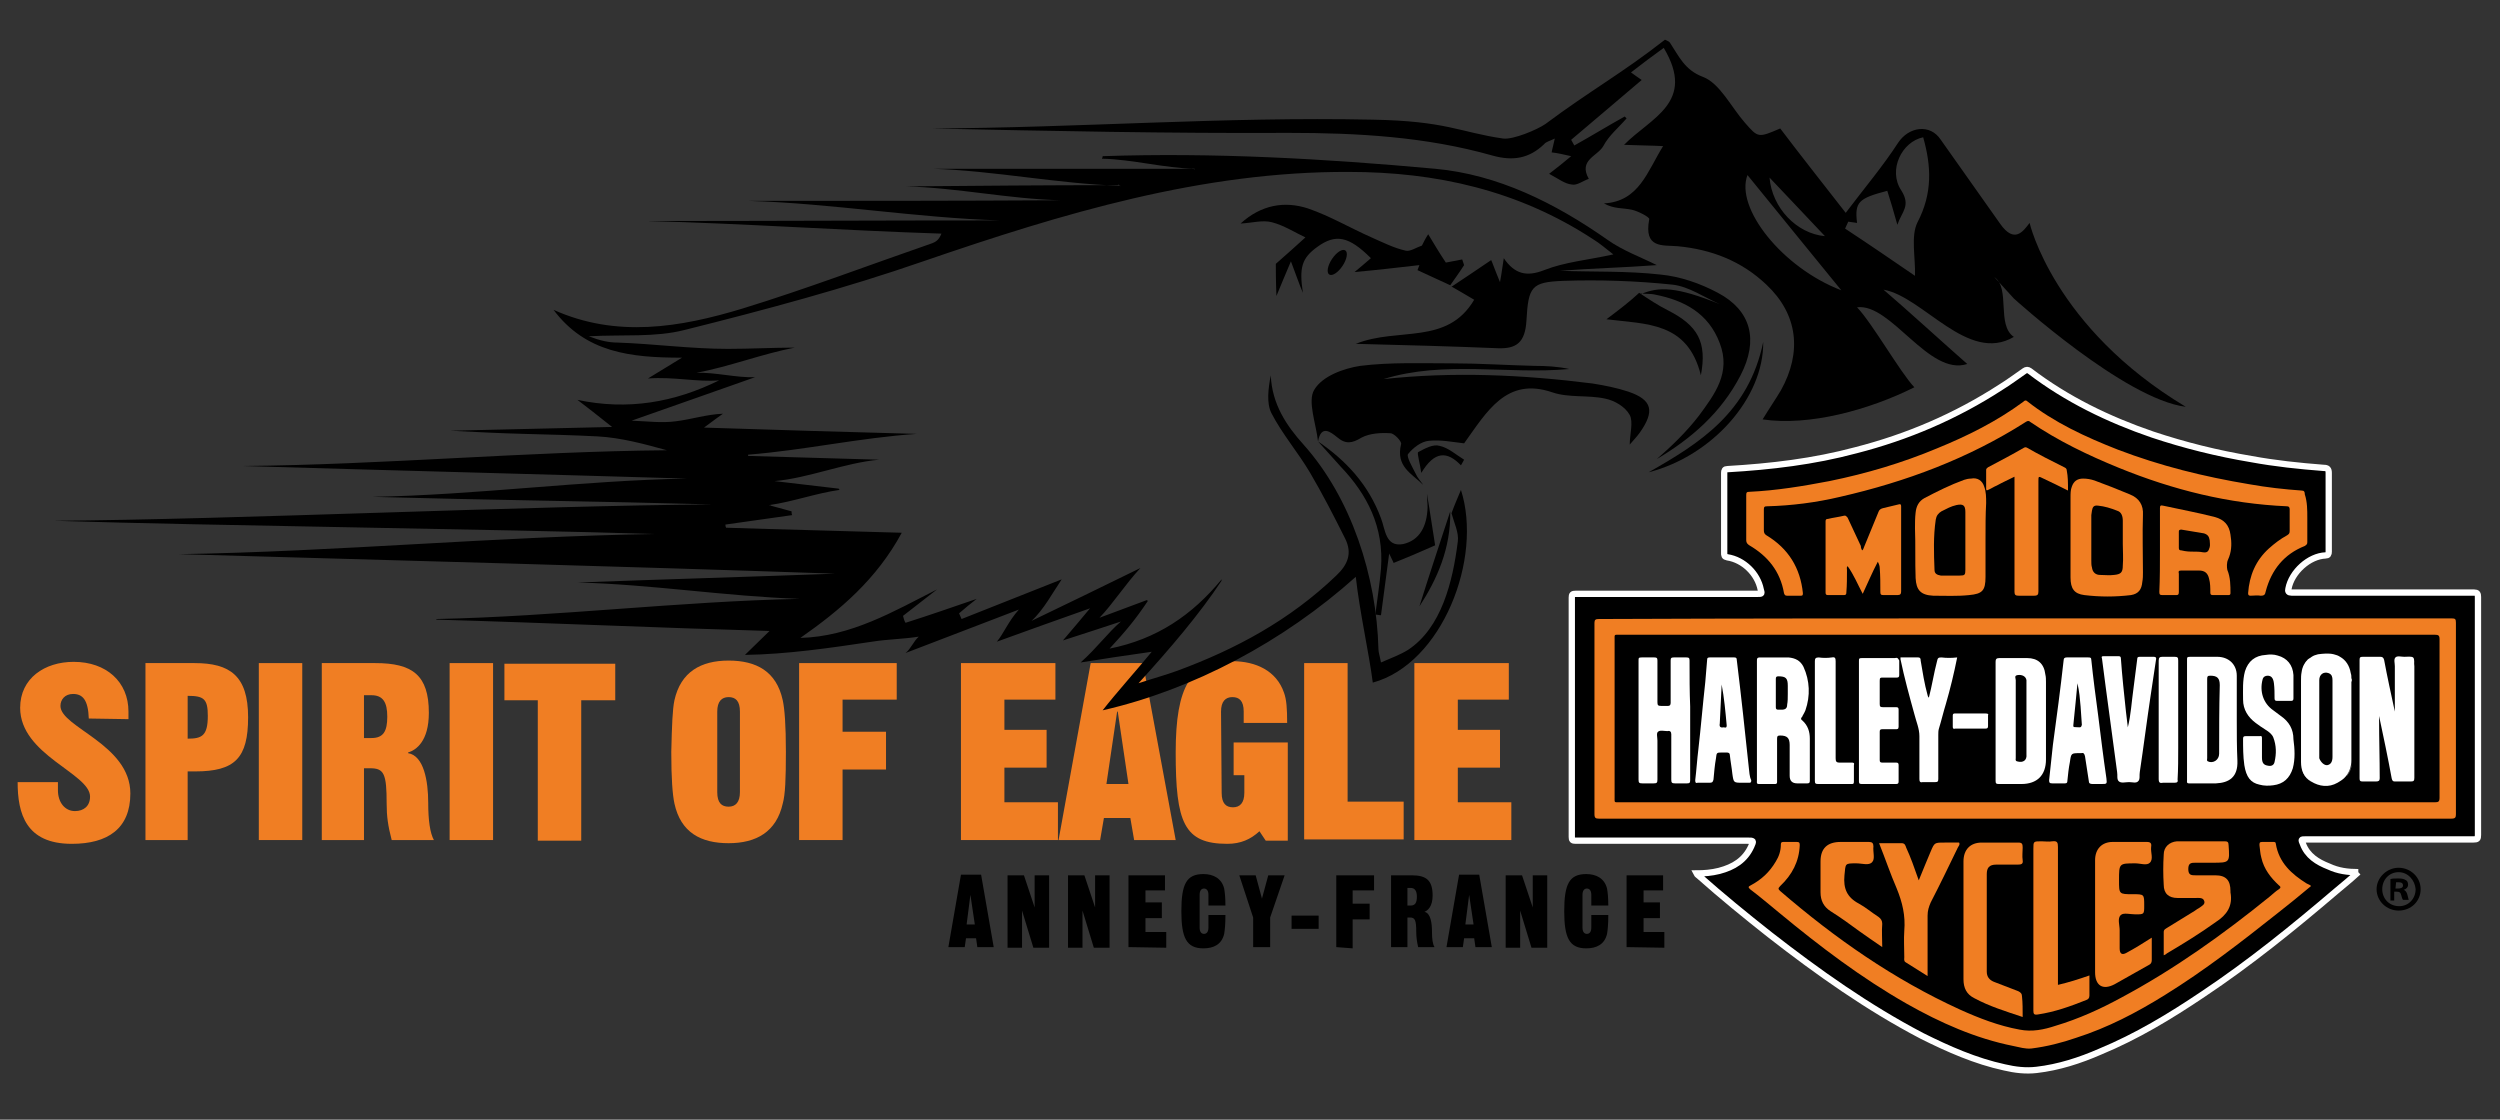 <?xml version="1.0" encoding="utf-8"?>
<!-- Generator: Adobe Illustrator 25.1.0, SVG Export Plug-In . SVG Version: 6.00 Build 0)  -->
<svg version="1.1" id="Calque_1" xmlns="http://www.w3.org/2000/svg" xmlns:xlink="http://www.w3.org/1999/xlink" x="0px" y="0px"
	 viewBox="0 0 397 177.8" style="enable-background:new 0 0 397 177.8;" xml:space="preserve">
<rect x="0" y="0" width="397" height="177.8" fill="#333333" stroke="none"/>
<style type="text/css">
	.st0{fill:#F07E23;}
	.st1{fill-rule:evenodd;clip-rule:evenodd;}
	.st2{stroke:#FFFFFF;stroke-miterlimit:10;}
	.st3{fill:#FFFFFF;}
</style>
<g>
	<g>
		<path class="st0" d="M14.1,114.1c-0.1-3-1-3.9-2.5-3.9c-1.3,0-2,0.9-2,1.9c0,3.4,11.1,6.1,11.1,13.9c0,5.6-3.6,8-9.3,8
			c-7.3,0-8.6-4.8-8.6-9.8h6.4v1.3c0,1.9,1.1,3.3,2.7,3.3c1.4,0,2.4-0.8,2.4-2.3c0-3.7-11.1-6.6-11.1-14.1c0-4.7,3.9-7.3,8.5-7.3
			c5.2,0,8.7,3.2,8.7,7.9v1.2L14.1,114.1L14.1,114.1z"/>
		<path class="st0" d="M23.1,133.4v-28.1h7.8c5.6,0,8.5,2,8.5,8.6c0,6.5-2.1,8.6-8.4,8.6h-1.2v10.9L23.1,133.4L23.1,133.4z
			 M29.8,117.3c2.2,0,3.2-0.4,3.2-3.6c0-2.7-0.6-3.2-3.2-3.2C29.8,110.5,29.8,117.3,29.8,117.3z"/>
		<path class="st0" d="M41.1,133.4v-28.1H48v28.1H41.1z"/>
		<path class="st0" d="M51.1,133.4v-28.1h8.5c5.9,0,8.5,1.9,8.5,7.9c0,4.5-2,5.9-3.3,6.3v0.1c2.5,0.4,3.2,4.4,3.2,7.9
			c0,2.8,0.3,4.8,0.9,5.9h-6.7c-0.6-2.3-0.8-3.8-0.8-5.8c0-4.7-0.4-5.6-2.6-5.6h-1v11.4L51.1,133.4L51.1,133.4z M57.8,117.2H59
			c1.9,0,2.5-1.1,2.5-3.4c0-2.3-0.7-3.4-2.5-3.4h-1.2V117.2z"/>
		<path class="st0" d="M71.4,133.4v-28.1h6.9v28.1H71.4z"/>
		<path class="st0" d="M92.3,111.2v22.3h-6.9v-22.3h-5.3v-5.8h17.6v5.8C97.6,111.2,92.3,111.2,92.3,111.2z"/>
		<path class="st0" d="M107.1,111.2c1-4.5,4.2-6.3,8.6-6.3c4.4,0,7.6,1.7,8.6,6.3c0.3,1.4,0.5,3.9,0.5,8.2s-0.1,6.8-0.5,8.2
			c-1,4.5-4.2,6.3-8.6,6.3c-4.4,0-7.6-1.7-8.6-6.3c-0.3-1.4-0.5-3.9-0.5-8.2C106.7,115.1,106.8,112.6,107.1,111.2z M113.9,125.8
			c0,1.7,0.7,2.3,1.8,2.3s1.8-0.7,1.8-2.3V113c0-1.7-0.7-2.3-1.8-2.3c-1.1,0-1.8,0.7-1.8,2.3V125.8z"/>
		<path class="st0" d="M126.9,133.4v-28.1h15.5v5.8h-8.6v5.1h6.9v6h-6.9v11.2L126.9,133.4L126.9,133.4z"/>
		<path class="st0" d="M152.6,133.4v-28.1h15v5.8h-8.1v4.8h6.7v6h-6.7v5.5h8.5v6L152.6,133.4L152.6,133.4z"/>
		<path class="st0" d="M186.7,133.4h-6.6l-0.6-3.5h-4.2l-0.6,3.5h-6.6l5.1-28.1h8.3L186.7,133.4z M175.7,124.5h3.5l-1.7-11.5h-0.1
			L175.7,124.5z"/>
		<path class="st0" d="M194,125.9c0,1.7,0.7,2.3,1.8,2.3c1.1,0,1.8-0.7,1.8-2.3v-2.8h-1.7v-5.2h8.6v15.6H201l-1-1.5
			c-1.4,1.3-3,2-5.1,2c-6.9,0-8.2-3.4-8.2-14.5c0-10.6,2.4-14.5,9-14.5c3.7,0,7,1.5,8.2,5c0.4,1.1,0.5,2.5,0.5,4.8h-6.9V113
			c0-1.7-0.7-2.3-1.8-2.3c-1.1,0-1.8,0.7-1.8,2.3L194,125.9L194,125.9z"/>
		<path class="st0" d="M207.1,133.4v-28.1h6.9v22h8.9v6H207.1z"/>
		<path class="st0" d="M224.6,133.4v-28.1h15v5.8h-8.1v4.8h6.7v6h-6.7v5.5h8.5v6L224.6,133.4L224.6,133.4z"/>
	</g>
	<g>
		<path d="M157.8,150.4h-2.6L155,149h-1.6l-0.2,1.4h-2.6l2-11.5h3.2L157.8,150.4z M153.5,146.8h1.3l-0.7-4.7h0L153.5,146.8z"/>
		<path d="M160,150.4V139h2.6l1.7,5.1h0V139h2.3v11.5h-2.5l-1.8-5.9h0v5.9H160z"/>
		<path d="M169.6,150.4V139h2.6l1.7,5.1h0V139h2.3v11.5h-2.5l-1.8-5.9h0v5.9H169.6z"/>
		<path d="M179.2,150.4V139h5.8v2.4h-3.1v1.9h2.6v2.5h-2.6v2.2h3.3v2.5L179.2,150.4L179.2,150.4z"/>
		<path d="M190.5,147.3c0,0.7,0.3,1,0.7,1c0.4,0,0.7-0.3,0.7-1v-2h2.7c0,1.5-0.1,2.4-0.2,3c-0.4,1.7-1.7,2.3-3.3,2.3
			c-2.7,0-3.5-1.7-3.5-5.9c0-4.3,0.8-5.9,3.5-5.9c1.6,0,2.9,0.7,3.3,2.3c0.1,0.6,0.2,1.4,0.2,2.7h-2.7v-1.7c0-0.7-0.3-1-0.7-1
			c-0.4,0-0.7,0.3-0.7,1V147.3z"/>
		<path d="M201.7,145.7v4.7H199v-4.7l-2.2-6.7h2.6l1,3.7h0l1-3.7h2.6L201.7,145.7z"/>
		<path d="M205.1,147.5v-2.1h4.3v2.1H205.1z"/>
		<path d="M212.2,150.4V139h6v2.4h-3.4v2.1h2.7v2.5h-2.7v4.6L212.2,150.4L212.2,150.4z"/>
		<path d="M220.9,150.4V139h3.3c2.3,0,3.3,0.8,3.3,3.2c0,1.8-0.8,2.4-1.3,2.6v0c1,0.2,1.2,1.8,1.2,3.2c0,1.1,0.1,1.9,0.4,2.4h-2.6
			c-0.2-0.9-0.3-1.6-0.3-2.4c0-1.9-0.2-2.3-1-2.3h-0.4v4.7L220.9,150.4L220.9,150.4z M223.5,143.8h0.5c0.7,0,1-0.4,1-1.4
			c0-0.9-0.3-1.4-1-1.4h-0.5V143.8z"/>
		<path d="M236.9,150.4h-2.6l-0.2-1.4h-1.6l-0.2,1.4h-2.6l2-11.5h3.2L236.9,150.4z M232.7,146.8h1.3l-0.7-4.7h0L232.7,146.8z"/>
		<path d="M239.1,150.4V139h2.6l1.7,5.1h0V139h2.3v11.5h-2.5l-1.8-5.9h0v5.9H239.1z"/>
		<path d="M251.3,147.3c0,0.7,0.3,1,0.7,1s0.7-0.3,0.7-1v-2h2.7c0,1.5-0.1,2.4-0.2,3c-0.4,1.7-1.7,2.3-3.3,2.3
			c-2.7,0-3.5-1.7-3.5-5.9c0-4.3,0.8-5.9,3.5-5.9c1.6,0,2.9,0.7,3.3,2.3c0.1,0.6,0.2,1.4,0.2,2.7h-2.7v-1.7c0-0.7-0.3-1-0.7-1
			s-0.7,0.3-0.7,1V147.3z"/>
		<path d="M258.3,150.4V139h5.8v2.4H261v1.9h2.6v2.5H261v2.2h3.3v2.5L258.3,150.4L258.3,150.4z"/>
	</g>
	<g>
		<g>
			<path class="st1" d="M122.2,100.2C122.2,99.6,122.2,100.7,122.2,100.2c-17.7-0.5-35.2-1.3-52.9-1.8c0-0.3,0,0.2,0-0.1
				c19.2-0.4,38.5-2.8,57.7-3.2c0-0.3,0,0.3,0,0c-11.8-0.4-23.5-2.3-35.3-2.6c0-0.2,0,0.2,0,0c13.6-0.5,27.3-0.9,40.9-1.4
				c0-0.5,0,0.5,0,0C97.9,89.9,63.1,89,28.4,88c0-0.1,0,0.1,0,0c25.2-0.4,50.4-2.8,75.6-3.2c0-0.3,0,0.3,0,0
				c-25.6-0.8-69.8-1.3-95.4-2.1c0-0.3,0,0.3,0,0c28.6-0.2,75.9-2.4,104.5-2.6c0-0.3,0,0.3,0,0c-18-0.5-36-0.7-54-1.2
				c0-0.2,0,0.2,0,0c16.7-0.3,33.3-2.6,50-2.9c0-0.4,0,0.4,0,0c-23.5-0.7-47-1.3-70.6-2c0-0.2,0,0.2,0,0c22.5-0.2,45-2.3,67.4-2.5
				c0-0.5,0,0.5,0,0c-3.6-1-7.3-2-11-2.2c-3.9-0.2-7.8-0.3-11.7-0.4c-3.9-0.1-7.8-0.3-11.7-0.5c8.3-0.2,16.5-0.4,25.7-0.6
				c-2.4-1.9-3.9-3.1-5.5-4.3c8,1.7,15.4,0.4,22.5-3.1c0-0.4,0,0.4,0,0c-3.5,0.3-7.1-0.6-11.3-0.3c1.8-1.1,3.1-1.9,5.4-3.3
				c-8.2,0-15.3-0.8-20.4-7.6c10,4.5,20.1,2.8,30-0.2c10.1-3.1,20.1-6.9,30.2-10.4c0.5-0.2,1-0.5,1.4-1.5c-15.6-0.5-31.1-1.6-46.7-2
				c0-0.2,0,0.2,0,0c18.7,0,37.3-0.1,56-0.1c0-0.4,0,0.4,0,0c-13.3-0.4-26.6-2.7-39.9-3.1c0-0.3,0,0.3,0,0c16.5,0,33,0,49.5-0.1
				c0-0.3,0,0.3,0,0c-8.2-0.2-16.4-2-24.6-2.2c0-0.2,0,0.2,0,0c11.3-0.1,22.5-0.2,33.8-0.2c0-0.4,0.3,0.4,0.3,0.1
				c-9.9-0.3-20-2.4-29.8-2.7c0-0.2,0,0.2,0,0c13.8,0,27.5,0,41.3,0c0-0.4,0.3,0.4,0.3,0c-4.8-0.1-9.9-1.5-14.7-1.6
				c0-0.5,0.1,0.2,0.1-0.4c17.6-0.6,35.3,0.4,52.8,2c9.9,0.9,19,5.4,27.4,11.3c2.4,1.7,5.2,2.7,7.8,4c0.1-0.3-0.1,0.3,0,0
				c-5.3,0.4-10.1,0.5-15.4,0.9c0,0.2,0-0.2,0,0c5.3,0.2,10.7,0,16,0.6c3.1,0.3,6.3,1.4,9.1,2.9c5.3,2.8,6.5,7.5,3.6,13.1
				c-3.1,6-7.9,10.1-13.3,13.3c0.3,0.3-0.3-0.3,0,0c2.3-2,4.7-4.3,6.7-6.9c2.5-3.4,5.1-6.8,3.3-11.5c-1.8-4.8-5.7-6.8-10.2-7.7
				c-0.8-0.2-1.6-0.1-2.4-0.2l0.1,0.1c2.8-1.2,5.6-1.2,12.5,1.6c0.1-0.3-0.1,0.3,0,0c-2.5-1.1-4.9-2.8-7.5-3.1
				c-5.8-0.6-11.6-0.8-17.4-0.6c-5,0.2-5.5,0.9-5.8,6.3c-0.2,3.5-1.6,4.5-4.5,4.4c-7.3-0.3-14.6-0.5-22.6-0.7
				c6.7-2.7,14.5,0.3,18.8-7c-1.4-0.8-2.5-1.5-3.6-2.1l-0.1,0.1c2.1-1.4,4.2-2.8,6.4-4.3c0.2,0.4,0.6,1.6,1.4,3.5
				c0.3-1.6,0.4-2.6,0.6-3.8c1.7,2.5,3.6,3,6.4,1.9c3.3-1.3,6.9-1.6,11-2.5c-1.3-1-2.2-1.8-3.2-2.4c-11.9-7.8-25-10.7-38.8-10.7
				c-23.3-0.1-45.5,6.6-67.6,14.2c-12.4,4.3-25.1,7.7-37.9,10.9c-4.7,1.2-9.7,0.7-15.2,1c1.8,0.7,3.2,1,4.6,1c5.8,0.2,11.6,1,17.5,1
				c3.5,0,7.1-0.2,10.6-0.2c-5.2,1-10.3,3-15.6,4c0,0.4,0-0.4,0,0c3-0.1,6.3,0.8,9.3,0.7c0.1,0.3-0.1-0.4,0,0
				c-6.3,2.2-12.7,4.5-19.6,6.9c2.5,0.1,4.8,0.4,7,0.1c2.5-0.3,4.9-1.1,7.5-1.2c-0.7,0.5-1.4,1-3,2.2c11.9,0.4,22.9,0.7,33.8,1
				c0,0.2,0-0.2,0,0c-9,0.6-17.9,2.6-26.8,3.3c0,0.3,0-0.2,0,0.2c6.9,0.2,13.9,0.4,20.8,0.6c0,0.3,0-0.3,0,0
				c-5.5,0.5-11.1,2.9-16.6,3.4c0,0.3,0-0.3,0,0c3.4,0.4,6.8,0.8,10.2,1.2c0,0.2,0.1,0,0.1,0.2c-3.6,0.5-7.5,1.9-11.1,2.4
				c0,0.2,0.2-0.1,0.2,0.1c1.1,0.3,2.2,0.6,3.3,0.9c0,0.2,0,0.4,0.1,0.6c-3.5,0.5-7.1,1-10.6,1.5c0,0.2,0,0.3,0.1,0.5
				c9.1,0.3,18.2,0.5,27.9,0.8c-4,7.4-9.8,12.3-16.1,16.7c8-0.2,14.8-4.2,21.7-7.7c-1.8,1.4-3.6,2.8-5.4,4.2
				c0.1,0.4,0.2,0.8,0.4,1.1c3.8-1.2,7.5-2.5,11.3-3.8c-0.9,0.7-1.9,1.5-2.8,2.3c0.1,0.3,0.3,0.6,0.4,0.9c5.3-2.1,10.6-4.2,15.9-6.3
				c0.1,0.1-0.1-0.1,0,0c-1.3,1.9-2.9,4.9-4.8,6.6c0.2,0.3-0.2-0.3,0,0c5.6-2.7,11.2-5.4,17.3-8.4c-2.5,2.7-4.3,5.6-6.5,7.9
				c0.1,0.2-0.1-0.2,0,0c2.5-0.9,5-1.9,7.5-2.8c0.2,0.2,0,0,0.2,0.1c-2,3-3.6,4.9-6.1,7.6c7.5-1.5,13.1-5.3,17.8-11
				c0.3,0.3-0.3-0.2,0,0.2c-3.5,5.3-8.2,10.8-13.2,16.3c2.4-0.8,4.3-1.3,6.2-2c9.2-3.4,17.8-8,25.2-15.1c1.8-1.7,2.6-3.5,1.4-5.9
				c-1.8-3.6-3.6-7.1-5.6-10.5c-1.9-3.2-4.4-6.1-6.1-9.4c-0.8-1.6-0.5-3.9-0.1-6c0.2,4.6,2.5,8,5.2,11c7.6,8.5,11.6,20.9,11.9,32.5
				c0,0.5,0.2,1,0.4,2.1c1.6-0.7,3-1.2,4.3-2c5.3-3.5,7.1-10.8,7.9-17.2c0.2-1.4-0.6-3-1-4.5l0,0c0.5-1.4,1.1-2.7,1.5-3.7
				c3.5,10.9-3,27.6-14,30.6c-0.6-4.7-2.1-11.3-2.7-16.8c-11.5,10.3-25.8,17.9-40.2,21.2c2.1-2.7,5.6-6.6,7.8-9.3
				c-4.3,0.6-7.5,1.1-11.3,1.7c2.6-2.3,4.3-4.7,6.4-6.5c-0.1-0.2,0.1,0.2,0,0c-2.7,0.9-5.5,1.8-9.2,3c1.8-2.1,2.8-3.3,4.3-5.1
				c-5.4,1.9-10.1,3.6-14.8,5.3c-0.1-0.2,0.1,0.2,0,0c1.1-1.3,1.8-3.2,3.5-5.1c-6.5,2.5-12.3,4.7-18,6.9c-0.1-0.2,0.1,0.2,0,0
				c0.8-0.6,1.3-1.9,2.1-2.6c0-0.3,0,0.3,0,0c-2.5,0.4-4.9,0.4-7.4,0.8c-6.7,1-13.5,2-20.2,2.1"/>
			<path class="st1" d="M319.8,47.4l-3.1-3.4c2.6,1.8,0.3,7.6,3.1,9.5c-7.3,4.3-14.4-6.4-20.7-7.5c3.3,2.8,10.1,9,13.3,11.8
				c-6.1,2-12.1-9.7-17.5-9c2.4,2.5,6.9,10.4,9.1,12.7c-7.2,3.6-16.7,6.2-24.1,5.1c1.1-1.8,2-3.1,2.9-4.6c3.4-6.1,2.7-12.1-2.3-16.8
				c-4-3.8-8.8-5.6-14.1-6.1c-2.4-0.2-5.4,0.4-4.5-4.3c0.1-0.3-1.8-1.3-2.8-1.5c-1.4-0.3-2.8-0.1-4.4-1c5.6-0.3,6.9-5.1,9.4-9.1
				c-2-0.1-3.8-0.1-6.2-0.2c4.2-4.3,11.5-6.7,6.3-15.4c-1.8,1.3-3.4,2.5-5.2,3.9c0.7,0.5,1.1,0.8,1.7,1.2c-3.8,3.2-7.5,6.4-11.2,9.5
				c0.2,0.3,0.3,0.6,0.5,0.9c2.7-1.5,5.3-3.1,8-4.6c0.1,0.1,0.2,0.2,0.3,0.3c-1.3,1.5-2.8,2.7-3.7,4.4c-0.9,1.6-4,2.2-2.3,5.2
				c-0.9,0.3-1.9,1.1-2.7,0.9c-1.1-0.1-2.1-0.9-3.6-1.7c1.3-1,2.2-1.7,3.5-2.8c-1.3-0.3-2.2-0.5-3.1-0.6c0.1-0.6,0.3-1.2,0.5-2.2
				c-0.8,0.4-1.4,0.5-1.7,0.9c-2.4,2.3-5,2.7-8.2,1.8c-10.6-3-21.4-3.6-32.4-3.6c-18.9,0.1-37.8-0.3-56.7-0.7
				c23.3-0.1,46.7-1.9,70-1.4c11.8,0.2,13.9,2,20.8,3c1.6,0.2,5.4-1.4,6.7-2.3c7.1-5.3,12.1-8,19-13.4c0.4,0.2,0.7,0.3,0.8,0.5
				c1.4,2.1,2.3,4.3,5.2,5.4c2.7,1,4.5,4.8,6.7,7.3c2.1,2.4,2.1,2.4,5.6,0.9c3.1,4.1,6.5,8.4,10.4,13.4c3.1-4.1,5.9-7.4,8.3-11.1
				c1.7-2.6,5.1-3.1,6.8-0.5c4.3,6.1,7,9.9,9.4,13.3c2.3,3.3,3.7,1.2,4.7-0.1c0,0,3.8,16.6,24.8,29.2
				C337.4,63.4,319.8,47.4,319.8,47.4z M304.1,43.8c0.1-2.9-0.7-6.3,0.4-8.5c2.4-4.6,2.2-8.9,0.9-13.5c-3.4,0.7-5.6,5.2-3.5,8.4
				c1.6,2.5,0.1,3.4-0.6,5.5c-0.6-2.2-1.1-3.8-1.6-5.4c-4.6,1.2-5.2,1.8-4.8,5.1c-0.5-0.1-0.9-0.1-1.4-0.2c-0.2,0.4-0.3,0.7-0.5,1.1
				C296.8,38.8,300.6,41.4,304.1,43.8z M292.4,46.1c-5-6.1-10-12.3-14.9-18.3C275.5,33,283,42.5,292.4,46.1z M281,28.2
				c0.4,4.8,4.3,8.9,8.8,9.3C287,34.5,284.1,31.5,281,28.2z"/>
			<path class="st1" d="M230.3,45.3c-1.7-0.8-3.5-1.6-5.2-2.4c0.1-0.3,0.2-0.5,0.3-0.8c-3.5,0.4-6.9,0.8-10.3,1.1
				c0.6-0.5,1.7-1.4,2.6-2.2c-3.5-3.5-5.6-3.9-8.5-1.8c-2.5,1.8-2.9,3.3-2.3,7.3c-0.6-1.4-1.1-2.9-1.9-5c-0.8,1.9-1.4,3.3-2.3,5.5
				c-0.1-2.4-0.1-4.2-0.1-5.1c1.8-1.6,3.3-2.9,4.7-4.2c-1.7-0.8-3.4-1.9-5.3-2.4c-1.5-0.4-3.1,0.1-5,0.2c3.3-3,7-3.6,10.7-2.4
				c3.5,1.2,6.7,3.1,10.1,4.6c1.8,0.8,3.6,1.7,5.4,2.1c0.7,0.2,1.7-0.5,2.6-0.8c0.3-0.6,0.6-1.2,1-1.8c0.9,1.5,1.8,3,2.8,4.5
				c0.6-0.1,1.6-0.3,2.6-0.5c0.1,0.3,0.2,0.6,0.3,0.9c-0.7,1.1-1.5,2.2-2.2,3.2C230.2,45.4,230.3,45.3,230.3,45.3z"/>
			<g>
				<path d="M261.8,75c10.1-2.6,18.3-11.8,18.2-20.7C277.7,65.5,269.9,70.4,261.8,75z"/>
				<path d="M222.8,86.4c-2.8,0.5-2.8-2.3-3.5-4.1c-2-5.4-5.6-9.2-10-12.2c1.2,1.3,2.4,2.7,3.6,4c4.2,4.4,6.9,9.6,6.4,16.2
					c-0.2,2.4-0.6,4.9-0.9,7.3c0.3,0,0.6,0.1,0.9,0.1c0.4-3,0.8-6.1,1.3-9.8c0.6,1.2,0.8,1.7,0.7,1.5c2-0.8,3.9-1.6,6.6-2.8
					c-0.4-2.4-0.8-5.3-1.3-8.2c0,0.7,0.1,1.5,0.1,2.2C226.6,83.5,225.5,85.8,222.8,86.4z"/>
				<path d="M225.2,71.8c-0.2,0.2,0.3,1.8,0.5,3.3c2.1-3.5,4.1-3.5,6.3-1.2c0.2-0.3,0.3-0.6,0.5-0.9c-1.3-0.8-2.5-1.9-3.9-2.2
					C227.6,70.5,226.3,71.2,225.2,71.8z"/>
				<path d="M258.6,62.2c-1.8-0.6-3.8-1-5.7-1.3c-11.1-1.4-22.1-1.9-33.2-0.7c9.7-3,19.7-0.7,29.5-1.6c-1.8-0.4-3.7-0.5-5.5-0.5
					c-4.3-0.1-8.7-0.4-13-0.4c-4.9,0-9.9-0.2-14.7,0.4c-2.6,0.4-6,1.6-7.3,3.8c-1.1,1.8,0.3,5.4,0.6,8.2c0.5-2.7,2-1.5,3-0.7
					c1.4,1.2,2.4,1,3.9,0.1c1.3-0.7,3.1-0.8,4.6-0.7c0.6,0,1.8,1.3,1.7,1.7c-0.9,3.6,1.7,4.7,3.5,6.5c-0.4-0.6-0.9-1.1-1.2-1.8
					c-0.5-1-1.5-2.7-1.2-3.1c0.8-1,2.1-2,3.3-2.1c1.9-0.2,3.8,0.2,5.6,0.4c3.6-5,6.7-10.6,14-8.1c2.6,0.9,5.7,0.4,8.4,1
					c1.5,0.3,3.2,1.3,3.9,2.6c0.6,1.1,0,3.1,0,4.7c0.5-0.6,1.1-1.2,1.6-1.9C262.8,65.3,262.4,63.5,258.6,62.2z"/>
			</g>
			<path class="st1" d="M260.3,46.5c1.5,1,3,2,4.6,2.8c4.7,2.4,6.2,5,5.2,10.3c-2.1-8.5-8.6-8.1-15-8.9
				C257.1,49.2,258.8,47.9,260.3,46.5C260.4,46.6,260.3,46.5,260.3,46.5z"/>
			<path class="st1" d="M230.3,81.2c0.1,5.9-2.1,10.8-4.9,15.1C226.9,91.5,228.6,86.4,230.3,81.2C230.3,81.3,230.3,81.2,230.3,81.2z
				"/>
		</g>
		<ellipse transform="matrix(0.555 -0.832 0.832 0.555 59.697 195.196)" cx="212.4" cy="41.8" rx="2.3" ry="1"/>
	</g>
	<g>
		<g>
			<path d="M380.9,137.8c1.9,0,3.5,1.5,3.5,3.4c0,1.9-1.5,3.4-3.5,3.4c-1.9,0-3.5-1.5-3.5-3.4C377.4,139.4,379,137.8,380.9,137.8
				L380.9,137.8z M380.9,138.5c-1.5,0-2.6,1.2-2.6,2.7c0,1.5,1.1,2.7,2.7,2.7c1.5,0,2.6-1.2,2.6-2.7
				C383.5,139.8,382.4,138.5,380.9,138.5L380.9,138.5z M380.4,143h-0.8v-3.4c0.3-0.1,0.7-0.1,1.3-0.1c0.6,0,0.9,0.1,1.2,0.3
				c0.2,0.1,0.3,0.4,0.3,0.7c0,0.4-0.3,0.7-0.7,0.8v0c0.3,0.1,0.5,0.4,0.6,0.8c0.1,0.5,0.2,0.7,0.2,0.8h-0.9
				c-0.1-0.1-0.2-0.4-0.3-0.8c-0.1-0.4-0.3-0.5-0.7-0.5h-0.4V143z M380.4,141.1h0.4c0.4,0,0.8-0.1,0.8-0.5c0-0.3-0.2-0.5-0.7-0.5
				c-0.2,0-0.4,0-0.4,0L380.4,141.1L380.4,141.1z"/>
		</g>
		<path class="st2" d="M374.5,138.5c-1.2,1.1-2.3,2-3.5,3c-6.8,5.8-13.7,11.4-21.2,16.4c-5.2,3.5-10.5,6.7-16.3,9.1
			c-3.2,1.4-6.6,2.5-10.1,2.9c-1.7,0.2-3.4,0-5.1-0.4c-4.6-1-8.9-2.9-13.1-5c-8.6-4.5-16.5-10.1-24.2-16.1c-3.8-3-7.6-6.1-11.2-9.3
			c-0.1-0.1-0.3-0.2-0.4-0.4c1.2,0,2.4-0.1,3.6-0.4c2.3-0.6,4.1-1.7,5.1-3.9c0.4-0.9,0.4-0.9-0.6-0.9c-9.1,0-18.2,0-27.3,0
			c-0.5,0-0.6-0.1-0.6-0.6c0-12.7,0-25.3,0-38c0-0.5,0.1-0.6,0.6-0.6c9.6,0,19.3,0,28.9,0c0.7,0,0.7,0,0.5-0.7
			c-0.5-2.5-2.7-4.7-5.3-5.1c-0.5-0.1-0.5-0.3-0.5-0.7c0-4.2,0-8.5,0-12.7c0-0.4,0.1-0.6,0.5-0.6c6.9-0.4,13.7-1.2,20.4-3
			c8.2-2.1,15.9-5.4,23-10c1.3-0.8,2.5-1.7,3.8-2.6c0.3-0.2,0.5-0.2,0.8,0c5.9,4.5,12.5,7.7,19.5,10.1c5.1,1.7,10.3,3,15.7,3.9
			c3.8,0.7,7.6,1.1,11.5,1.4c0.6,0,0.8,0.2,0.8,0.8c0,4.2,0,8.4,0,12.5c0,0.4-0.1,0.6-0.5,0.6c-2.6,0.1-5.4,2.6-5.9,5.3
			c-0.1,0.4,0,0.6,0.5,0.6c9.7,0,19.4,0,29,0c0.5,0,0.6,0.2,0.6,0.7c0,12.6,0,25.2,0,37.8c0,0.6-0.1,0.7-0.7,0.7
			c-8.9,0-17.8,0-26.7,0c-0.7,0-0.7,0-0.4,0.7c0.7,1.9,2.3,2.9,4.1,3.6C371.3,138.3,372.8,138.5,374.5,138.5"/>
		<path class="st0" d="M321.7,98.2c22.5,0,45.1,0,67.6,0c0.6,0,0.7,0.1,0.7,0.7c0,10.1,0,20.2,0,30.4c0,0.5-0.1,0.7-0.7,0.7
			c-45.1,0-90.3,0-135.4,0c-0.5,0-0.7-0.1-0.7-0.7c0-10.1,0-20.3,0-30.4c0-0.5,0.2-0.6,0.7-0.6C276.6,98.2,299.2,98.2,321.7,98.2
			 M321.9,127.4c21.6,0,43.2,0,64.8,0c0.5,0,0.7-0.1,0.7-0.7c0-8.4,0-16.8,0-25.2c0-0.6-0.2-0.7-0.7-0.7c-43.2,0-86.4,0-129.5,0
			c-0.9,0-0.8-0.1-0.8,0.8c0,8.3,0,16.7,0,25c0,0.9-0.1,0.8,0.8,0.8C278.7,127.4,300.3,127.4,321.9,127.4"/>
		<path class="st0" d="M366.4,82.2c0,1.3,0,2.6,0,3.9c0,0.3-0.1,0.4-0.4,0.6c-3.3,1.3-5.3,3.8-6.2,7.2c-0.1,0.5-0.2,0.7-0.8,0.7
			c-0.5-0.1-1.1,0-1.6,0c-0.3,0-0.4-0.1-0.4-0.4c0.2-2.8,1.2-5.2,3.3-7.1c0.9-0.8,1.8-1.5,2.9-2.1c0.3-0.2,0.4-0.3,0.4-0.7
			c0-1.1,0-2.3,0-3.4c0-0.3-0.1-0.5-0.4-0.5c-9.3-0.4-18.1-2.6-26.7-6.1c-4.9-2-9.7-4.3-14.1-7.3c-0.2-0.2-0.4-0.2-0.7,0
			c-9.1,5.8-19,9.5-29.5,11.9c-3.8,0.9-7.7,1.4-11.6,1.5c-0.4,0-0.5,0.1-0.5,0.5c0,1.1,0,2.2,0,3.3c0,0.4,0.1,0.6,0.4,0.8
			c3.5,2.1,5.4,5.2,5.8,9.2c0,0.4-0.1,0.4-0.4,0.4c-0.7,0-1.4,0-2.1,0c-0.3,0-0.4-0.1-0.5-0.4c-0.6-3.5-2.6-5.9-5.5-7.6
			c-0.3-0.2-0.5-0.4-0.5-0.8c0-2.4,0-4.8,0-7.2c0-0.4,0.1-0.5,0.5-0.5c4.3-0.2,8.5-0.9,12.7-1.7c5.9-1.2,11.6-2.9,17.1-5.2
			c4.9-2,9.5-4.3,13.7-7.4c0.2-0.2,0.4-0.3,0.6-0.1c4.3,3.4,9.3,5.7,14.4,7.7c6.8,2.6,13.7,4.3,20.9,5.5c2.8,0.5,5.5,0.8,8.3,1
			c0.4,0,0.5,0.2,0.5,0.6C366.4,79.7,366.4,81,366.4,82.2"/>
		<path class="st0" d="M367,140.7c-1.8,1.5-3.5,2.9-5.3,4.3c-5.8,4.6-11.6,9.1-17.9,13c-4.5,2.8-9.1,5.2-14.1,6.8
			c-2.3,0.8-4.7,1.4-7.1,1.7c-1,0.1-1.9-0.2-2.9-0.4c-6-1.2-11.6-3.7-16.9-6.7c-7.2-4.1-13.8-9.1-20.2-14.4
			c-1.6-1.3-3.1-2.6-4.7-3.8c-0.3-0.3-0.3-0.4,0.1-0.6c1.7-0.9,3-2.1,4-3.8c0.5-0.8,0.8-1.7,0.8-2.7c0-0.3,0.1-0.4,0.4-0.4
			c0.7,0,1.4,0,2.1,0c0.4,0,0.5,0.1,0.5,0.5c-0.1,2.6-1.2,4.7-3.1,6.5c-0.4,0.4-0.3,0.5,0,0.8c8.7,7.5,18,14,28.5,18.8
			c3.1,1.4,6.2,2.6,9.5,3.2c2,0.4,3.9,0,5.7-0.6c3.7-1.1,7.2-2.7,10.5-4.5c8.4-4.5,16.1-10,23.5-16c0.5-0.4,1-0.9,1.5-1.2
			c0.3-0.2,0.3-0.4,0-0.6c-1.3-1.2-2.4-2.6-2.8-4.4c-0.2-0.7-0.2-1.4-0.3-2c0-0.3,0-0.5,0.4-0.5c0.6,0,1.2,0,1.8,0
			c0.2,0,0.4,0,0.4,0.3c0.5,3,2.5,4.8,4.9,6.3C366.7,140.5,366.8,140.5,367,140.7"/>
		<g>
			<path class="st3" d="M365.5,121.1c0,1.3,0.4,2.4,1.6,3.1C365.9,123.4,365.5,122.3,365.5,121.1z"/>
			<path class="st3" d="M373.5,120.7c0,1.1-0.3,1.9-0.9,2.6C373.1,122.6,373.5,121.8,373.5,120.7z"/>
			<path class="st3" d="M366.6,104.7c-0.5,0.5-0.9,1.2-1,2c-0.1,0.5-0.1,0.9-0.1,1.4c0-0.5,0-0.9,0.1-1.4
				C365.7,105.9,366,105.2,366.6,104.7z"/>
			<path class="st3" d="M373.4,106.9c-0.2-1.2-0.8-2.1-1.7-2.6C372.6,104.8,373.2,105.7,373.4,106.9z"/>
			<path class="st3" d="M373.4,107.7c0-0.3,0-0.5-0.1-0.8c-0.2-1.2-0.8-2.1-1.7-2.6c-0.3-0.2-0.6-0.3-1-0.4c-0.8-0.2-1.7-0.1-2.5,0
				c-0.4,0.1-0.7,0.2-1,0.4c-0.2,0.1-0.4,0.3-0.6,0.4c-0.5,0.5-0.9,1.2-1,2c-0.1,0.5-0.1,0.9-0.1,1.4c0,0,0,0.1,0,0.1
				c0,1,0,2.1,0,3.1c0,1,0,2.1,0,3.1h0c0,1.1,0,2.2,0,3.3c0,1.1,0,2.2,0,3.3c0,1.3,0.4,2.4,1.6,3.1c1.3,0.8,2.8,1,4.2,0.2
				c0.5-0.3,1-0.6,1.3-1c0.6-0.7,0.9-1.6,0.9-2.6c0-4.1,0-8.3,0-12.4C373.5,108.1,373.5,107.9,373.4,107.7z M370.4,108.3
				c0,2,0,4,0,6c0,1.8,0,3.6,0,5.3c0,0.1,0,0.2,0,0.2c0,0.1,0,0.3,0,0.4c0,0.8-0.3,1.2-0.8,1.3c-0.5,0.1-1.1-0.5-1.3-1.1
				c0-0.1,0-0.3,0-0.5c0-3.9,0-7.8,0-11.7c0,0,0,0,0,0c0-0.1,0-0.2,0-0.2c0-0.9,0.7-1.4,1.5-1.1c0.5,0.2,0.6,0.6,0.6,1.1
				C370.4,108.1,370.4,108.2,370.4,108.3C370.4,108.3,370.4,108.3,370.4,108.3z"/>
			<path class="st3" d="M300.9,104.5c-1.7,0-3.5,0-5.2,0c-0.5,0-0.5,0.1-0.5,0.5c0,3.1,0,6.3,0,9.4c0,3.2,0,6.4,0,9.6
				c0,0.3,0,0.5,0.4,0.5c1.8,0,3.6,0,5.5,0c0.3,0,0.4-0.1,0.4-0.4c0-0.9,0-1.8,0-2.6c0-0.3-0.1-0.4-0.4-0.4c-0.7,0-1.5,0-2.2,0
				c-0.3,0-0.4-0.1-0.4-0.4c0-1.5,0-3,0-4.5c0-0.3,0.1-0.4,0.4-0.4c0.7,0,1.4,0,2.1,0c0.3,0,0.5,0,0.5-0.4c0-0.9,0-1.8,0-2.7
				c0-0.3-0.1-0.4-0.4-0.4c-0.7,0-1.4,0-2.1,0c-0.4,0-0.5-0.1-0.5-0.5c0-1.2,0-2.5,0-3.7c0-0.5,0.1-0.5,0.6-0.5c0.7,0,1.4,0,2.1,0
				c0.3,0,0.4-0.1,0.4-0.4c0-0.8,0-1.5,0-2.3C301.4,104.5,301.3,104.4,300.9,104.5z"/>
			<path class="st3" d="M308.3,104.4c-0.5,0-0.6,0.1-0.7,0.6c-0.5,1.9-0.8,3.9-1.3,5.8c-0.1-0.1-0.2-0.3-0.2-0.4
				c-0.5-1.8-0.8-3.7-1.1-5.5c0-0.2,0-0.5-0.4-0.5c-0.9,0-1.8,0-2.8,0c0,0.1,0,0.2,0,0.3c0.6,2.9,1.4,5.8,2.2,8.7
				c0.3,1.2,0.8,2.3,0.8,3.5c0,2.3,0,4.6,0,6.8c0,0.4,0.1,0.6,0.5,0.5c0.6,0,1.3,0,2,0c0.4,0,0.5-0.1,0.5-0.5c0-2.3,0-4.7,0-7
				c0-0.3,0-0.7,0.1-1c0.4-1.3,0.7-2.6,1.1-3.9c0.7-2.4,1.3-4.9,1.8-7.4C309.9,104.5,309.1,104.5,308.3,104.4z"/>
			<path class="st3" d="M333.2,113.7c-0.4-3-0.8-6-1.1-8.9c0-0.4-0.2-0.4-0.5-0.4c-0.6,0-1.1,0-1.7,0c-0.6,0-1.1,0-1.7,0
				c-0.3,0-0.5,0.1-0.5,0.5c-0.5,4.5-1.1,9-1.7,13.4c-0.2,1.9-0.4,3.8-0.6,5.6c0,0.4,0.1,0.5,0.5,0.5c0.7,0,1.3,0,2,0
				c0.3,0,0.4-0.1,0.4-0.4c0.1-1,0.2-2,0.4-3c0.2-1.4,0.2-1.4,1.6-1.4c0.1,0,0.2,0,0.2,0c0.4-0.1,0.5,0.1,0.6,0.5
				c0.2,1.3,0.4,2.6,0.6,3.9c0,0.4,0.2,0.5,0.6,0.5c0.5,0,1,0,1.4,0c0.9,0,0.9,0,0.8-0.9C334,120.2,333.6,116.9,333.2,113.7z
				 M330.2,115.5c-1.1-0.1-1,0.2-0.9-0.9c0.2-2,0.4-3.9,0.6-6.1c0.3,1.3,0.4,2.5,0.5,3.7c0.1,1,0.1,1.9,0.2,2.9
				C330.5,115.4,330.5,115.5,330.2,115.5z"/>
			<path class="st3" d="M324.8,107.1c-0.2-1.7-1.2-2.6-2.9-2.6c-1.5,0-2.9,0-4.4,0c-0.5,0-0.6,0.2-0.6,0.6c0,3.1,0,6.3,0,9.4
				c0,3.2,0,6.3,0,9.5c0,0.4,0.1,0.5,0.5,0.5c1.2,0,2.4,0,3.6,0c2.5,0,3.9-1.4,3.9-3.9c0-4.1,0-8.2,0-12.3
				C324.9,107.9,324.9,107.5,324.8,107.1z M320.3,120.9c-0.3-0.1-0.2-0.3-0.2-0.5c0-2.1,0-4.2,0-6.4h0c0-2,0-4,0-6
				c0-0.3-0.3-0.7,0.3-0.8c0.7-0.1,1.3,0.2,1.4,0.8c0,0.1,0,0.3,0,0.5c0,3.8,0,7.5,0,11.3C321.9,120.7,321.3,121.2,320.3,120.9z"/>
			<path class="st3" d="M315.3,113.3c-0.8,0-1.6,0-2.4,0s-1.6,0-2.4,0c-0.2,0-0.4,0-0.4,0.3c0,0.6,0,1.2,0,1.8
				c0,0.3,0.1,0.4,0.4,0.3c1.6,0,3.2,0,4.8,0c0.3,0,0.4-0.1,0.4-0.4c0-0.6,0-1.1,0-1.7C315.8,113.4,315.7,113.3,315.3,113.3z"/>
			<path class="st3" d="M294.1,121.1c-0.7,0-1.3,0-2,0c-0.5,0-0.6-0.2-0.6-0.7c0-5.1,0-10.3,0-15.4c0-0.5-0.1-0.7-0.6-0.6
				c-0.7,0.1-1.4,0.1-2.1,0c-0.5,0-0.6,0.2-0.6,0.6c0,3.1,0,6.2,0,9.4c0,3.2,0,6.4,0,9.6c0,0.4,0.1,0.5,0.5,0.5c1.8,0,3.6,0,5.3,0
				c0.3,0,0.4,0,0.4-0.4c0-0.9,0-1.8,0-2.6C294.5,121.2,294.4,121.1,294.1,121.1z"/>
			<path class="st3" d="M268.3,104.9c0-0.4-0.1-0.5-0.5-0.5c-0.7,0-1.3,0-2,0c-0.4,0-0.5,0.1-0.5,0.5c0,2.2,0,4.4,0,6.7
				c0,0.3-0.1,0.5-0.4,0.5c-0.4,0-0.8,0-1.1,0c-0.5,0-0.6-0.1-0.6-0.6c0-2.2,0-4.4,0-6.6c0-0.4-0.1-0.5-0.5-0.5c-0.7,0-1.3,0-2,0
				c-0.5,0-0.5,0.1-0.5,0.5c0,3.2,0,6.3,0,9.5c0,3.1,0,6.3,0,9.4c0,0.5,0.1,0.6,0.6,0.6c0.6,0,1.2,0,1.8,0c0.5,0,0.6-0.1,0.6-0.6
				c0-2.1,0-4.1,0-6.2c0-0.5-0.2-1.2,0.1-1.4c0.3-0.3,1-0.1,1.5-0.1c0.4-0.1,0.6,0.1,0.6,0.5c0,2.4,0,4.8,0,7.2
				c0,0.5,0.1,0.6,0.6,0.6c0.6,0,1.3,0,1.9,0c0.4,0,0.5-0.1,0.5-0.5c0-3.9,0-7.8,0-11.7C268.3,109.8,268.3,107.4,268.3,104.9z"/>
			<path class="st3" d="M277.7,121.8c-0.6-5.7-1.2-11.3-1.9-17c0-0.3-0.1-0.4-0.4-0.4c-1.3,0-2.6,0-3.9,0c-0.3,0-0.4,0.1-0.4,0.3
				c-0.1,1.2-0.2,2.4-0.3,3.6c-0.4,3.6-0.7,7.2-1.1,10.7c-0.2,1.6-0.3,3.3-0.5,4.9c0,0.4,0.1,0.5,0.4,0.4c0.6,0,1.3,0,1.9,0
				c0.4,0,0.5-0.1,0.6-0.5c0.1-1.1,0.2-2.3,0.4-3.4c0.1-0.9,0.1-0.9,1-0.9c0.2,0,0.5,0,0.7,0c0.3,0,0.5,0.1,0.5,0.4
				c0.1,1,0.3,2,0.4,3c0.2,1.4,0.2,1.4,1.6,1.4c0.3,0,0.7,0,1,0c0.3,0,0.4,0,0.4-0.4C277.8,123.3,277.8,122.6,277.7,121.8z
				 M273.7,115.5c-0.5,0.1-0.7-0.1-0.6-0.6c0.1-2.1,0.2-4.1,0.3-6.2c0.4,2.1,0.6,4.3,0.8,6.5C274.2,115.7,273.9,115.5,273.7,115.5z"
				/>
			<path class="st3" d="M286.7,112.8c0.8-2.3,0.7-4.7-0.3-6.9c-0.5-1-1.3-1.4-2.4-1.5c-1.5,0-3,0-4.5,0c-0.5,0-0.5,0.2-0.5,0.6
				c0,3.2,0,6.3,0,9.5h0c0,1.2,0,2.3,0,3.5c0,2,0,4,0,6c0,0.2-0.1,0.5,0.3,0.5c0.9,0,1.7,0,2.6,0c0.2,0,0.3-0.1,0.3-0.3
				c0-0.3,0-0.7,0-1c0-2,0-3.9,0-5.9c0-0.4,0.1-0.5,0.5-0.5c1.1,0,1.5,0.4,1.5,1.5c0,1.6,0,3.3,0,4.9c0,0.8,0.4,1.2,1.2,1.2
				c0.5,0,1,0,1.6,0c0.3,0,0.4-0.1,0.4-0.4c0-2.2,0-4.4,0-6.7c0-1.1-0.3-2.1-1.2-2.9c-0.3-0.2-0.2-0.4,0-0.6
				C286.2,113.7,286.5,113.3,286.7,112.8z M283.9,110.2C283.8,110.2,283.8,110.2,283.9,110.2c0,0.6,0,1.2-0.1,1.7
				c0,0.6-0.3,0.8-0.9,0.8c-0.2,0-0.3,0-0.5,0c-0.3,0-0.4-0.1-0.4-0.4c0-1.5,0-3,0-4.5c0-0.3,0.1-0.4,0.4-0.4c1.2,0,1.5,0.3,1.5,1.5
				C283.9,109.3,283.9,109.8,283.9,110.2z"/>
			<path class="st3" d="M362.2,113.7c-0.4-0.3-0.8-0.6-1.2-0.9c-1.6-1.1-2.2-3-1.7-4.9c0.1-0.4,0.4-0.6,0.8-0.6c0.6,0,0.9,0.4,1,1.2
				c0.1,0.8,0.1,1.6,0.1,2.4c0,0.3,0.1,0.4,0.4,0.4c0.7,0,1.5,0,2.2,0c0.3,0,0.4-0.1,0.4-0.4c0-0.6,0-1.3,0-1.9h0c0-0.6,0-1.2,0-1.8
				c-0.1-1.6-1-2.7-2.5-3.1c-0.6-0.2-1.3-0.2-1.9-0.1c-1.7,0.1-2.8,1-3.3,2.6c-0.4,1.5-0.3,3-0.3,4.5c0,1.6,0.8,2.8,2,3.7
				c0.5,0.4,1,0.7,1.6,1.1c0.5,0.3,1,0.7,1.2,1.2c0.5,1.3,0.5,2.6,0.2,3.9c-0.1,0.5-0.5,0.7-1,0.6c-0.7-0.1-1-0.4-1-1.3c0-1,0-2,0-3
				c0-0.3,0-0.5-0.4-0.4c-0.7,0-1.5,0-2.2,0c-0.3,0-0.4,0.1-0.4,0.4c0,1.4,0,2.8,0.2,4.2c0.3,1.9,1,2.8,2.4,3.1
				c0.7,0.2,1.5,0.2,2.2,0.1c1.6-0.2,2.6-1.1,3.1-2.7c0.4-1.5,0.3-3.1,0.1-4.6C364.2,115.8,363.5,114.6,362.2,113.7z"/>
			<path class="st3" d="M342,104.3c-0.7,0-1.5,0-2.2,0c-0.3,0-0.4,0.1-0.4,0.3c-0.2,1.6-0.4,3.1-0.6,4.7c-0.3,2.1-0.4,4.2-0.9,6.2
				c-0.1-0.8-0.2-1.6-0.3-2.5c-0.3-2.8-0.6-5.6-0.8-8.4c0-0.3-0.1-0.4-0.4-0.4c-0.8,0-1.5,0-2.3,0c-0.4,0-0.4,0.1-0.3,0.4
				c0.2,1.5,0.4,3,0.6,4.6c0.6,4.5,1.2,9,1.8,13.4c0.1,0.5-0.1,1.2,0.3,1.5c0.4,0.3,1,0.1,1.6,0.1c0.5,0,1.1,0.2,1.4-0.1
				c0.4-0.3,0.2-1,0.3-1.5c0.6-4,1.1-8,1.7-12c0.3-2,0.6-4,0.9-6C342.4,104.4,342.3,104.3,342,104.3z"/>
			<path class="st3" d="M383.2,104.4c-0.3-0.2-0.9-0.1-1.4-0.1c-0.5,0-1.1-0.2-1.4,0.1c-0.3,0.3-0.1,0.9-0.1,1.4c0,2.4,0,4.8,0,7.2
				c-0.6-2.8-1.2-5.5-1.7-8.2c-0.1-0.4-0.3-0.5-0.6-0.5c-0.9,0-1.9,0-2.8,0c-0.4,0-0.5,0.1-0.5,0.5c0,4.1,0,8.2,0,12.4
				c0,2.1,0,4.3,0,6.4c0,0.4,0.1,0.5,0.5,0.5c0.7,0,1.4,0,2.1,0c0.4,0,0.6-0.1,0.6-0.5c0-3.1-0.1-6.2-0.1-9.3c0-0.2,0-0.4,0-0.6
				c0.7,3.3,1.4,6.6,2,9.9c0.1,0.4,0.2,0.5,0.5,0.5c0.8,0,1.6,0,2.5,0c0.5,0,0.6-0.1,0.6-0.6c0-5.9,0-11.8,0-17.7
				C383.3,105.3,383.5,104.7,383.2,104.4z"/>
			<path class="st3" d="M355.2,114.4C355.2,114.4,355.2,114.4,355.2,114.4c0-2.4,0-4.7,0-7.1c0-1.8-1.3-3-3.1-3c-1.4,0-2.9,0-4.3,0
				c-0.5,0-0.5,0.1-0.5,0.5c0,3.4,0,6.7,0,10.1c0,3,0,6,0,9c0,0.2-0.1,0.5,0.3,0.5c1.4,0,2.8,0,4.3,0c2.1-0.1,3.5-1,3.4-3.6
				C355.2,118.6,355.2,116.5,355.2,114.4z M352.4,119.7c0,1-1,1.6-1.8,1.2c-0.2-0.1-0.1-0.3-0.1-0.5c0-2.1,0-4.2,0-6.3
				c0-2.1,0-4.2,0-6.3c0-0.4,0.1-0.5,0.5-0.5c1.1,0,1.5,0.4,1.5,1.5C352.4,112.4,352.4,116,352.4,119.7z"/>
			<path class="st3" d="M345.9,118.8c0-4.6,0-9.3,0-13.9c0-0.5-0.1-0.6-0.6-0.6c-0.6,0-1.3,0-1.9,0c-0.4,0-0.6,0.1-0.6,0.6
				c0,3.1,0,6.3,0,9.4s0,6.3,0,9.4c0,0.6,0.2,0.7,0.7,0.6c0.6,0,1.2,0,1.8,0c0.4,0,0.6-0.1,0.5-0.5
				C345.9,122.1,345.9,120.4,345.9,118.8z"/>
			<path class="st3" d="M370.4,114.3c0-2,0-4,0-6c0,0,0,0,0,0c0,1.9,0,3.9,0,5.8C370.4,114.1,370.4,114.2,370.4,114.3z"/>
			<path class="st3" d="M370.7,103.9c-0.8-0.2-1.7-0.1-2.5,0C369,103.8,369.9,103.7,370.7,103.9z"/>
		</g>
		<g>
			<path class="st0" d="M328.8,85.1c0-2,0-4.1,0-6.1c0-0.6,0-1.2,0.2-1.7c0.3-0.9,0.9-1.3,1.8-1.3c0.6,0,1.2,0.1,1.8,0.3
				c1.9,0.7,3.7,1.4,5.6,2.2c1.5,0.6,2.2,1.7,2.1,3.3c-0.1,3,0,6.1,0,9.1c0,0.5,0,1-0.1,1.5c-0.1,1.2-0.6,1.9-1.8,2.1
				c-2.5,0.3-4.9,0.3-7.4,0c-1.6-0.2-2.2-1-2.2-2.8C328.8,89.4,328.8,87.2,328.8,85.1C328.8,85.1,328.8,85.1,328.8,85.1 M337.1,86.4
				L337.1,86.4c0-1.2,0-2.4,0-3.7c0-0.7-0.2-1.4-0.9-1.6c-1-0.4-2-0.7-3-0.8c-0.7-0.1-0.9,0.2-1,0.8c0,0.2-0.1,0.5-0.1,0.7
				c0,2.4,0,4.8,0,7.2c0,0.4,0,0.8,0.1,1.1c0.1,0.8,0.6,1.2,1.3,1.2c0.7,0,1.5,0.1,2.2,0c1.1-0.1,1.4-0.4,1.4-1.5
				C337.2,88.7,337.1,87.5,337.1,86.4"/>
			<path class="st0" d="M315.3,85.6c0,2,0,4,0,6c0,2.2-0.5,2.7-2.6,2.9c-1.9,0.2-3.8,0.1-5.7,0.1c-2-0.1-2.7-0.9-2.8-2.8
				c-0.1-2.6,0-5.3-0.1-7.9c0-0.8,0-1.7,0.1-2.5c0.1-1,0.5-1.8,1.4-2.3c2.1-1.1,4.1-2.1,6.3-2.9c0.3-0.1,0.7-0.2,1.1-0.2
				c1-0.2,1.8,0.3,2.1,1.3c0.3,0.8,0.3,1.7,0.3,2.6C315.3,81.7,315.3,83.6,315.3,85.6 M312.1,85.8c0-1.5,0-3,0-4.5
				c0-1.1-0.4-1.3-1.4-1.1c-0.9,0.2-1.6,0.6-2.4,1c-0.5,0.3-0.8,0.7-0.9,1.3c-0.4,2.7-0.3,5.3-0.2,8c0,0.6,0.4,0.8,1,0.9
				c1,0,2,0,3,0c0.8,0,0.9-0.1,0.9-0.9C312.1,88.9,312.1,87.4,312.1,85.8"/>
			<path class="st0" d="M295.7,87.4c0.2-0.1,0.2-0.3,0.3-0.5c0.8-1.9,1.5-3.7,2.3-5.6c0.1-0.3,0.3-0.5,0.7-0.6
				c0.8-0.2,1.7-0.4,2.5-0.6c0.3-0.1,0.4,0,0.4,0.3c0,0.9,0,1.9,0,2.8c0,3.6,0,7.2,0,10.7c0,0.4-0.1,0.6-0.6,0.6c-0.7,0-1.5,0-2.2,0
				c-0.4,0-0.5-0.1-0.5-0.5c0-1.3,0-2.6-0.1-3.8c0-0.3-0.1-0.6-0.3-1c-0.9,1.7-1.6,3.4-2.4,5.1c-0.8-1.5-1.4-3-2.4-4.4
				c-0.2,0.2-0.1,0.4-0.1,0.6c0,1.2,0,2.4-0.1,3.6c0,0.3-0.1,0.4-0.4,0.4c-0.8,0-1.7,0-2.5,0c-0.3,0-0.4-0.1-0.4-0.4
				c0-3.8,0-7.6,0-11.3c0-0.3,0.1-0.4,0.4-0.4c0.8-0.2,1.7-0.3,2.5-0.5c0.3-0.1,0.4,0.1,0.6,0.3c0.7,1.5,1.4,3,2.1,4.5
				C295.5,87,295.6,87.2,295.7,87.4"/>
			<path class="st0" d="M328.4,77.9c-1.4-0.7-2.6-1.3-3.9-1.9c-0.8-0.4-0.8-0.4-0.8,0.4c0,5.8,0,11.6,0,17.5c0,0.5-0.1,0.7-0.7,0.7
				c-0.8,0-1.6,0-2.4,0c-0.5,0-0.7-0.1-0.7-0.6c0-5.9,0-11.7,0-17.6v-0.7c-1,0.5-1.9,0.9-2.8,1.4c-0.5,0.2-0.9,0.5-1.4,0.7
				c-0.2,0.1-0.3,0.1-0.3-0.2c0-1,0-2,0-3c0-0.2,0.2-0.3,0.3-0.4c1.9-1,3.8-2,5.7-3.1c0.2-0.1,0.3-0.1,0.5,0
				c1.9,1.1,3.9,2.1,5.9,3.1c0.2,0.1,0.4,0.2,0.4,0.5C328.4,75.7,328.4,76.7,328.4,77.9"/>
			<path class="st0" d="M343,87.4c0-2.2,0-4.4,0-6.7c0-0.4,0.1-0.5,0.5-0.4c2.7,0.6,5.5,1.1,8.2,1.8c1.5,0.4,2.3,1.3,2.5,2.8
				c0.2,1.2,0.2,2.4-0.2,3.5c-0.1,0.2-0.1,0.3-0.2,0.5c-0.2,0.4-0.2,1.2-0.1,1.6c0.5,1.2,0.5,2.5,0.5,3.7c0,0.2-0.1,0.3-0.3,0.3
				c-0.8,0-1.6,0-2.5,0c-0.3,0-0.4-0.1-0.4-0.4c0-0.7,0-1.5-0.2-2.2c-0.2-0.9-0.7-1.3-1.6-1.3c-0.9,0-1.9,0-2.8,0
				c-0.4,0-0.5,0.1-0.4,0.5c0,1,0,2,0,2.9c0,0.4-0.1,0.5-0.4,0.5c-0.7,0-1.5,0-2.2,0c-0.4,0-0.5-0.1-0.5-0.5
				C343,91.9,343,89.6,343,87.4 M348.3,87.6L348.3,87.6c0.5,0,1,0,1.5,0.1c0.7,0.1,0.9-0.1,1.1-0.8c0.1-0.4,0-0.7,0-1.1
				c-0.1-0.6-0.3-0.9-0.9-1.1c-1.2-0.2-2.4-0.4-3.6-0.6c-0.3,0-0.4,0.1-0.4,0.3c0,0.9,0,1.7,0,2.6c0,0.3,0.1,0.4,0.4,0.4
				C347.2,87.6,347.8,87.6,348.3,87.6"/>
		</g>
		<g>
			<path class="st0" d="M341.7,148.9c0,1.3,0,2.5,0,3.6c0,0.4-0.2,0.6-0.4,0.7c-1.8,1-3.7,2.1-5.5,3.1c-1.9,1-3.1,0.2-3.1-1.9
				c0-5.9,0-11.9,0-17.8c0-1.8,1.1-2.9,2.8-2.9c1.8,0,3.6,0,5.4,0c0.6,0,0.8,0.2,0.7,0.8c-0.1,0.9,0.4,1.9-0.2,2.5
				c-0.5,0.5-1.5,0.1-2.3,0.1c-2.6,0-2.6,0-2.6,2.7c0,2.2,0,2.2,2.2,2.2c1.8,0,1.8,0,1.8,1.8c0,1.4,0,1.4-1.4,1.4
				c-0.8,0-1.9-0.3-2.3,0.1c-0.6,0.5-0.2,1.6-0.2,2.4c0,1,0,1.9,0,2.9c0,0.9,0.4,1.1,1.1,0.7C339,150.6,340.3,149.8,341.7,148.9"/>
			<path class="st0" d="M321.2,161.5c-2.7-0.9-5.3-1.7-7.7-3c-1.2-0.6-1.7-1.6-1.7-3c0-6.2,0-12.5,0-18.7c0-1.9,1.1-3,2.9-3
				c1.9,0,3.9,0,5.8,0c0.6,0,0.7,0.2,0.7,0.8c0,0.7-0.1,1.3,0,2c0.1,0.6-0.2,0.7-0.8,0.7c-1.1,0-2.2,0-3.4,0c-1.1,0-1.5,0.5-1.5,1.5
				c0,5.2,0,10.4,0,15.5c0,0.8,0.4,1.3,1.1,1.6c1.3,0.5,2.6,1,3.9,1.5c0.4,0.2,0.6,0.4,0.6,0.9C321.2,159.2,321.2,160.3,321.2,161.5
				"/>
			<path class="st0" d="M331.8,154.9c0,1.1,0,2.2,0,3.2c0,0.4-0.2,0.6-0.5,0.7c-2.5,1-5,1.9-7.7,2.3c-0.6,0.1-0.7-0.1-0.7-0.6
				c0-0.2,0-0.3,0-0.5c0-8.4,0-16.8,0-25.2c0-1.2,0-1.2,1.3-1.2c0.6,0,1.1,0.1,1.7,0c0.8-0.1,0.9,0.2,0.9,0.9c0,6.9,0,13.8,0,20.8
				v1.1C328.5,156,330.1,155.5,331.8,154.9"/>
			<path class="st0" d="M343.6,151.7c0-1.3,0-2.5,0-3.7c0-0.4,0.3-0.5,0.6-0.7c1.3-0.8,2.6-1.6,3.9-2.4c0.4-0.2,0.7-0.5,1.1-0.7
				c0.4-0.3,1.1-0.6,0.8-1.2c-0.2-0.5-0.9-0.4-1.3-0.4c-1,0-1.9,0-2.9,0c-1.4,0-2.2-0.7-2.2-2.1c-0.1-1.6-0.1-3.2,0-4.8
				c0-1.2,0.9-2,2.1-2.1c2.5,0,5.1,0,7.6,0c0.4,0,0.6,0.1,0.6,0.6c0.2,2.8,0.2,2.8-2.6,2.8c-0.9,0-1.7,0-2.6,0c-0.7,0-1.2,0-1.2,1
				c0,1,0.5,1,1.2,1c1,0,2.1,0,3.1,0c1.7,0,2.4,0.8,2.4,2.5c0,0.1,0,0.1,0,0.2c0.4,2.2-0.6,3.6-2.3,4.7c-2.5,1.8-5.1,3.4-7.8,5
				C343.9,151.6,343.8,151.6,343.6,151.7"/>
			<path class="st0" d="M304.7,139.8c0.7-1.7,1.3-3.2,1.9-4.6c0.6-1.4,0.6-1.4,2.2-1.4h2.3c0.2,0.3-0.1,0.6-0.2,0.8
				c-1.4,2.9-2.8,5.8-4.3,8.7c-0.3,0.7-0.5,1.3-0.5,2.1c0,3.1,0,6.2,0,9.6c-1.3-0.8-2.4-1.5-3.5-2.2c-0.3-0.2-0.2-0.5-0.2-0.8
				c0-1.4-0.1-2.8,0-4.2c0.2-2.4-0.3-4.5-1.2-6.7c-1-2.3-1.8-4.7-2.8-7.2c1.3,0,2.5,0,3.6,0c0.5,0,0.6,0.4,0.7,0.7
				C303.4,136.1,304,137.8,304.7,139.8"/>
			<path class="st0" d="M298.9,150.4c-1.3-0.9-2.5-1.7-3.6-2.5c-1.5-1.1-3-2.2-4.6-3.2c-1.1-0.7-1.6-1.7-1.6-3c0-1.6,0-3.2,0-4.9
				c0-2.1,1.1-3.1,3.2-3.1c1.5,0,3,0,4.5,0c0.5,0,0.7,0.2,0.7,0.7c-0.1,0.9,0.3,2-0.2,2.5c-0.5,0.6-1.6,0.2-2.5,0.2
				c-1.9,0-1.7,0-1.9,1.9c-0.2,2.1,0.4,3.5,2.3,4.5c1.1,0.6,2,1.4,3.1,2.1c0.4,0.3,0.6,0.6,0.6,1.1
				C298.8,147.9,298.9,149,298.9,150.4"/>
		</g>
	</g>
</g>
</svg>
